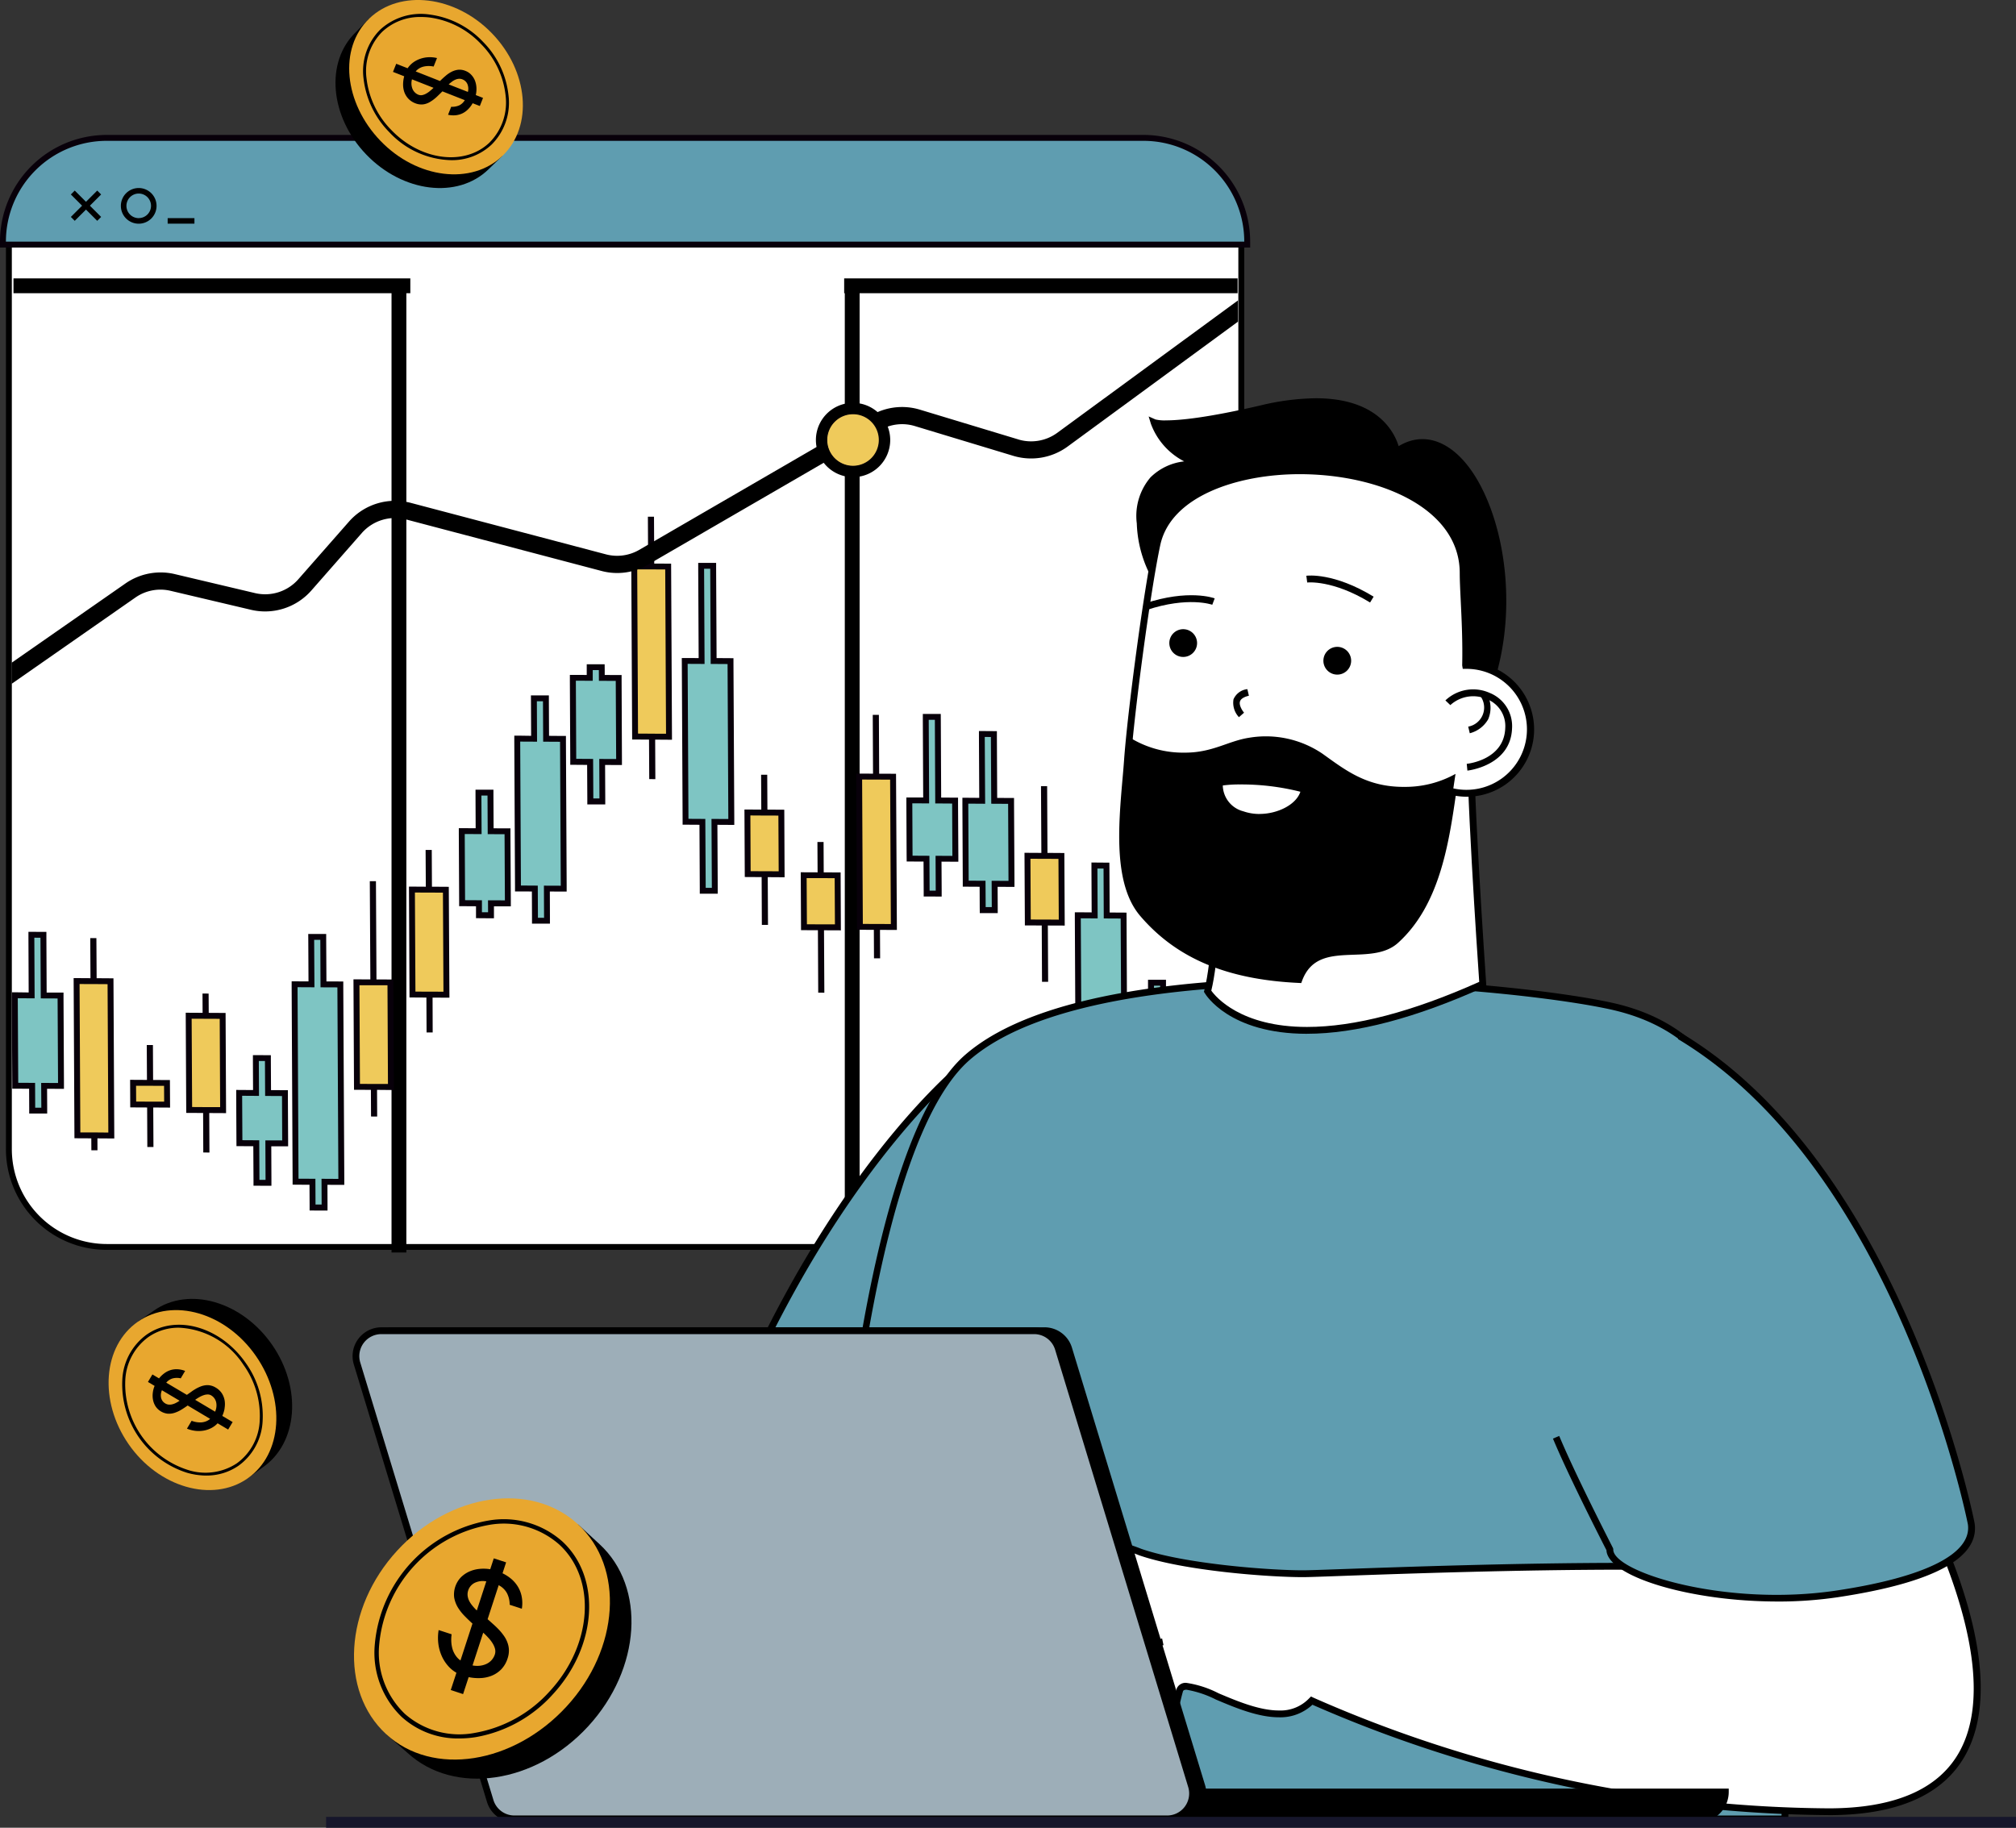 <svg xmlns="http://www.w3.org/2000/svg" xmlns:xlink="http://www.w3.org/1999/xlink" width="248.59" height="225.388" viewBox="0 0 248.59 225.388"><rect x="0" y="0" width="248.59" height="225.388" fill="#333333" stroke="none"/><defs><clipPath id="a"><rect width="248.59" height="225.388" fill="none"/></clipPath></defs><g clip-path="url(#a)"><path d="M140.631,11.706H12.781A12.075,12.075,0,0,0,.723,23.769V135.681a12.071,12.071,0,0,0,12.058,12.058h127.85a12.069,12.069,0,0,0,12.06-12.058V23.769a12.073,12.073,0,0,0-12.06-12.063" transform="translate(0.372 6.027)" fill="#fff"/><path d="M140.754,11.465H12.9A12.425,12.425,0,0,0,.483,23.893V135.8A12.42,12.42,0,0,0,12.9,148.226h127.85A12.422,12.422,0,0,0,153.18,135.8V23.893a12.427,12.427,0,0,0-12.426-12.428m11.7,124.34a11.708,11.708,0,0,1-11.7,11.7H12.9A11.711,11.711,0,0,1,1.21,135.8V23.893A11.712,11.712,0,0,1,12.9,12.194h127.85a11.71,11.71,0,0,1,11.7,11.7Z" transform="translate(0.249 5.902)"/><path d="M140.879,11.224H13.03A12.806,12.806,0,0,0,.24,24.015v.365H153.667v-.365a12.8,12.8,0,0,0-12.788-12.791" transform="translate(0.124 5.778)" fill="#5f9db0"/><path d="M141,10.984H13.152A13.17,13.17,0,0,0,0,24.14v.729H154.156V24.14A13.167,13.167,0,0,0,141,10.984M.73,24.14A12.425,12.425,0,0,1,13.152,11.713H141A12.427,12.427,0,0,1,153.427,24.14Z" transform="translate(0 5.655)" fill="#08000a"/><rect width="0.679" height="4.598" transform="translate(8.737 23.98) rotate(-45)"/><path d="M5.768,18.763l.479.48L9.5,15.993l-.48-.479Z" transform="translate(2.969 7.987)"/><path d="M12.037,15.306a2.2,2.2,0,1,0,2.2,2.2,2.2,2.2,0,0,0-2.2-2.2m0,3.714A1.516,1.516,0,1,1,13.555,17.5a1.518,1.518,0,0,1-1.518,1.516" transform="translate(5.067 7.88)"/><rect width="3.302" height="0.68" transform="translate(20.674 26.9)"/><rect width="149.937" height="0.815" transform="translate(2.168 34.838)"/><rect width="150.946" height="1.827" transform="translate(1.662 34.33)"/><rect width="0.818" height="118.306" transform="translate(48.783 35.642)"/><rect width="1.828" height="119.314" transform="translate(48.279 35.138)"/><rect width="0.815" height="118.306" transform="translate(104.677 35.642)"/><rect width="1.827" height="119.314" transform="translate(104.17 35.138)"/><rect width="53.496" height="1.963" transform="translate(50.597 34.264)" fill="#fff"/><path d="M101.559,85.956l-2.077-.017-.038-7.55h-.029l.039,7.55-2.081-.008.009,1.8,2.08.011.023,4.079.026,0-.023-4.076,2.08.011Z" transform="translate(50.13 40.357)" fill="#efca5b"/><path d="M102.048,85.715,99.966,85.7l-.039-7.553-.756,0L99.21,85.7l-2.075-.015.008,2.533,2.083.008.021,4.079.756,0-.024-4.076,2.077.011Zm-2.063,1.792H99.95v0l-.723,0-1.357-.008,0-1.072,1.341.008.547,0h.209l1.359.008,0,1.074Z" transform="translate(50.007 40.232)" fill="#08000a"/><path d="M97.979,85.684,95.9,85.668,95.875,80l-1.485,0,.026,5.665L92.34,85.65l.036,6.924,2.078.011,0,1.435,1.486.009-.008-1.435,2.077.009Z" transform="translate(47.539 41.185)" fill="#7ec5c3"/><path d="M98.472,86.164l-.006-.72-.717,0-1.36-.011-.026-4.943,0-.727h-.724l-.754,0h-.738l0,.735.027,4.928-1.344-.009-.738,0,0,.735.033,6.2,0,.718.723,0,1.357.009v.712l.006.721.721,0,.757.006.735,0,0-.735,0-.7,1.342.006.738,0,0-.739ZM95.7,92.351l.011,1.436-.757,0-.006-1.436-2.08-.012-.033-6.2,2.078.014-.027-5.664.756,0,.027,5.664,2.08.018.03,6.191Z" transform="translate(47.413 41.061)" fill="#08000a"/><path d="M93.38,76.628,91.3,76.616l-.032-6.147-1.485-.014.032,6.152-2.081-.012.088,17.487L89.9,94.1l.02,2.836,1.485,0L91.387,94.1l2.081.017Z" transform="translate(45.169 36.272)" fill="#7ec5c3"/><path d="M93.87,77.114l-.006-.721-.72-.006-1.357-.006-.029-5.429-.008-.72-.717-.006-.753-.006-.739-.008,0,.739.026,5.414-1.342-.011-.733,0,0,.738.083,16.757,0,.72.723,0,1.359.014.009,2.112,0,.721.724.006.756,0,.733,0,0-.738-.011-2.1,1.344.008.736,0,0-.733ZM91.145,93.864,91.16,96.7l-.757,0-.015-2.833-2.077-.015-.086-16.758,2.08.012-.03-6.15.756.006.027,6.15,2.083.011.085,16.76Z" transform="translate(45.045 36.147)" fill="#08000a"/><path d="M87.821,72.482l-2.081-.017L85.7,64.234h-.027l.041,8.233-2.08-.015.042,8.225,2.084.009.033,6.95h.027l-.036-6.948,2.078.014Z" transform="translate(43.058 33.069)" fill="#efca5b"/><path d="M88.309,72.244l-2.081-.015L86.187,64l-.757,0,.045,8.23-2.08-.012.047,8.953,2.08.009.033,6.948.756,0-.036-6.945,2.081.008Zm-2.031,8.207h-.033v0l-.723,0-1.356-.006-.038-7.494,1.342.008.735,0v0l.018,0,1.36.011.039,7.491Z" transform="translate(42.934 32.946)" fill="#08000a"/><path d="M84.22,68l-2.081-.012L82.1,59.759l-1.488-.011.044,8.235-2.077-.014L78.629,78.2l2.077.012.018,3.245,1.481.009-.017-3.246,2.078.014Z" transform="translate(40.454 30.76)" fill="#7ec5c3"/><path d="M84.711,68.487l0-.721-.717,0-1.362-.009-.036-7.51,0-.72-.721-.006-.757-.006-.735,0,0,.738.038,7.5-1.342-.011-.736,0,0,.738.045,9.5,0,.721.723.006,1.357.008.011,2.527.008.72.72.006.754,0,.738,0,0-.736-.014-2.512,1.345.009.733,0,0-.736ZM81.948,77.98l.018,3.246-.753,0-.02-3.248-2.075-.012-.05-9.5,2.08.014L81.1,60.242l.757.006.044,8.23,2.08.012.047,9.5Z" transform="translate(40.329 30.636)" fill="#08000a"/><path d="M79.661,68.681l-2.078-.011-.051-10.313-1.483,0L76.1,68.661l-2.08-.012.035,7.186,2.083.012.02,4.305,1.485.009-.02-4.305,2.075.014Z" transform="translate(38.107 30.042)" fill="#7ec5c3"/><path d="M80.151,69.164l0-.72-.721,0-1.359-.009-.045-9.589-.006-.724-.723,0-.754,0-.735,0,0,.735.045,9.572-1.342-.006-.733,0,0,.736L73.81,75.6l.008.723.724,0,1.354.006.02,3.584,0,.721.723,0,.757.006.736,0,0-.736-.02-3.567,1.341.009.735,0,0-.736Zm-2.772,6.452.021,4.3-.756,0-.023-4.3-2.08-.012-.03-6.458,2.075.009-.05-10.307.757,0,.047,10.31,2.083.015.03,6.456Z" transform="translate(37.984 29.917)" fill="#08000a"/><path d="M74.12,65.7l-2.078-.009-.036-7.251-.027,0,.036,7.253-2.081-.014.1,18.531,2.077.014.018,3.513h.032l-.023-3.513,2.081.009Z" transform="translate(36.003 30.084)" fill="#efca5b"/><path d="M74.608,65.458l-2.08-.009-.035-7.254h-.756l.033,7.25-2.075-.012.1,19.259,2.077.014.018,3.513.757,0-.018-3.51,2.083.011ZM72.629,83.981l-.735,0h-.023l-1.357-.008-.088-17.805,1.341.009H71.8v0h.215l.486,0v0l.021,0,1.357.006.089,17.805Z" transform="translate(35.881 29.96)" fill="#08000a"/><path d="M69.608,72.534l-2.081-.012-.018-3.74H67.48l.017,3.74L65.42,72.51l.03,6.408,2.083.014.038,7.706h.03l-.042-7.706,2.077.012Z" transform="translate(33.68 35.411)" fill="#efca5b"/><path d="M70.1,72.3l-2.083-.012-.018-3.74-.759,0,.021,3.74-2.078-.009.036,7.138,2.081.009.038,7.7.756.006-.042-7.7,2.081.009Zm-2.042,6.4-.515,0-.239,0-1.36-.009L65.91,73l1.345,0,.218,0,.535,0,1.359.008L69.4,78.7Z" transform="translate(33.555 35.286)" fill="#08000a"/><path d="M65.023,67.622l-2.078-.014-.023-4.3h-.029l.024,4.307L60.839,67.6l.041,7.6,2.077.012.029,5.891.03,0-.033-5.894,2.078.014Z" transform="translate(31.321 32.591)" fill="#efca5b"/><path d="M65.512,67.384l-2.08-.014-.023-4.3-.756,0,.023,4.3L60.6,67.357l.041,8.325,2.078.012.027,5.893.757,0L63.473,75.7l2.077.014Zm-2.036,7.586-.736,0v0l-.018,0-1.359-.009-.032-6.87,1.338.009.736,0v0h.023l1.356.008.038,6.871Z" transform="translate(31.197 32.467)" fill="#08000a"/><path d="M61.381,57.817,59.3,57.805l-.061-11.738-1.483-.011.062,11.74-2.084-.011.1,19.84,2.077.012.047,8.5,1.486,0-.045-8.5,2.077.012Z" transform="translate(28.695 23.711)" fill="#7ec5c3"/><path d="M61.872,58.3l0-.721-.723-.006-1.359-.009-.056-11.017,0-.72-.721,0-.754,0-.735,0,0,.738.056,11-1.345-.008-.736,0,.006.735L55.6,77.392l0,.72.72,0,1.359.009.039,7.776,0,.723.723,0,.756,0h.735l0-.733-.041-7.762,1.341.008.741.006,0-.736Zm-2.71,19.1.044,8.5h-.757L58.4,77.4l-2.078-.012-.1-19.111,2.086.011L58.25,46.548l.757,0,.056,11.738,2.081.014.094,19.108Z" transform="translate(28.571 23.587)" fill="#08000a"/><path d="M55.81,48.093l-2.081-.011L53.7,42.3h-.027l.029,5.778-2.078-.009.108,20.979,2.078.012.023,4.872h.029l-.026-4.872,2.08.014Z" transform="translate(26.578 21.778)" fill="#efca5b"/><path d="M56.3,47.854l-2.08-.011-.03-5.779-.754,0,.027,5.778-2.075-.011.108,21.709,2.08.012.026,4.87.754.006-.023-4.873,2.075.015Zm-1.965,20.97-.736-.006v0h-.02l-1.359-.008-.1-20.252,1.341.006h.033v0l.721,0,1.359.008.1,20.252Z" transform="translate(26.454 21.653)" fill="#08000a"/><path d="M52.279,55.647l-2.08-.011-.009-1.321-1.481-.008.006,1.318-2.083-.011.058,10.361,2.077.014.021,4.87,1.486.006L50.252,66l2.074.011Z" transform="translate(24.007 27.959)" fill="#7ec5c3"/><path d="M52.765,56.131l0-.723-.72,0L50.683,55.4l0-.6-.009-.72-.718,0-.754,0-.736,0,0,.735,0,.585-1.345-.009-.735,0,0,.738.048,9.631,0,.721.721,0,1.359.011.023,4.149,0,.724.721,0,.759,0h.733l0-.733-.021-4.135,1.345.008.733,0,0-.735Zm-2.755,9.625.024,4.87-.756,0-.027-4.872-2.081-.014-.045-9.633,2.08.011,0-1.318.754,0,.008,1.321,2.077.011.05,9.633Z" transform="translate(23.884 27.834)" fill="#08000a"/><path d="M47.746,61.85l-2.081-.014-.026-4.984-1.483-.009.029,4.985L42.1,61.818,42.2,80.3l2.075.009.023,3.967,1.481.009-.018-3.967,2.077.015Z" transform="translate(21.676 29.264)" fill="#7ec5c3"/><path d="M48.233,62.333l0-.721-.72,0L46.15,61.6l-.021-4.266,0-.721-.72,0-.756,0-.738,0,.006.738.02,4.248L42.6,61.58l-.735,0,0,.735.088,17.752,0,.72.723,0,1.357.008.015,3.246,0,.72.723,0,.756,0,.732,0,0-.735-.011-3.231,1.339.011.735,0,0-.738ZM45.517,80.076l.018,3.966-.754-.006-.021-3.964-2.078-.014-.089-17.749,2.078.011-.023-4.984.753,0,.024,4.984,2.081.012.088,17.752Z" transform="translate(21.552 29.14)" fill="#08000a"/><path d="M43.229,69.3l-2.08-.009-.027-4.761-1.485,0,.024,4.758-2.078-.012.045,8.887,2.077.009.009,1.472,1.488.011-.012-1.474,2.083.012Z" transform="translate(19.349 33.217)" fill="#7ec5c3"/><path d="M43.715,69.779l0-.723-.718,0-1.357-.006-.021-4.04,0-.721-.721,0-.757,0-.732,0,0,.735.018,4.02-1.339-.008-.738,0,0,.738.041,8.159,0,.723.723,0,1.356.009,0,.751,0,.717.72.006.756.006.738,0,0-.736,0-.736,1.345,0,.735,0,0-.735Zm-2.766,8.15.009,1.474L40.2,79.4,40.2,77.925l-2.078-.011-.041-8.159,2.078.012-.024-4.757.754,0,.024,4.761,2.078.009.042,8.157Z" transform="translate(19.226 33.092)" fill="#08000a"/><path d="M37.716,73.975l-2.08-.012-.021-4.531h-.029l.023,4.531-2.075-.012L33.6,86.893l2.08.014.024,4.305h.027l-.021-4.305,2.078.012Z" transform="translate(17.264 35.745)" fill="#efca5b"/><path d="M38.2,73.738l-2.077-.014L36.1,69.192l-.759,0,.026,4.532-2.078-.014.067,13.671,2.083.014.021,4.3.754,0L36.2,87.4l2.078.012Zm-2,12.929-.736,0h-.018l-1.36-.008-.064-12.217,1.342.008.739,0h.015l1.359.009.064,12.214Z" transform="translate(17.14 35.62)" fill="#08000a"/><path d="M33.2,84.1l-2.078-.011L31.06,71.974l-.029,0L31.1,84.089l-2.08-.014.067,12.891,2.078.015.017,3.283.027,0-.017-3.289,2.08.014Z" transform="translate(14.938 37.052)" fill="#efca5b"/><path d="M33.687,83.861l-2.078-.011-.064-12.116-.757,0,.068,12.114-2.083-.009.068,13.621,2.081.009.017,3.284.757.006-.017-3.29,2.074.02Zm-2,12.878-.736,0v0h-.02l-1.359-.006-.062-12.161,1.344,0h.033v0l.721,0,1.359,0,.059,12.166Z" transform="translate(14.813 36.928)" fill="#08000a"/><path d="M29.623,82.134l-2.081-.011-.027-5.85-1.485-.009.03,5.853L23.979,82.1l.124,24.342,2.077.015.02,3.171,1.483.011-.018-3.175,2.078.011Z" transform="translate(12.345 39.263)" fill="#7ec5c3"/><path d="M30.108,82.619l0-.72-.718-.008-1.36,0L28,76.757l0-.723-.72,0-.757,0-.736,0,.006.736.026,5.114-1.341-.006-.736,0,0,.735.117,23.615,0,.72.723.006,1.36.009.014,2.453,0,.718.72.006.753,0,.736,0,0-.736-.009-2.436,1.341.008.736,0,0-.735Zm-2.684,23.606.014,3.174-.753,0-.015-3.174-2.081-.011-.12-23.615,2.083.011-.035-5.85.759,0,.026,5.853,2.08.009.12,23.616Z" transform="translate(12.222 39.138)" fill="#08000a"/><path d="M25.11,90.46l-2.078-.017-.021-4.305-1.483-.006.02,4.3-2.078-.011.033,6.2,2.075.011.026,4.872,1.483.011-.024-4.872,2.08.011Z" transform="translate(10.023 44.343)" fill="#7ec5c3"/><path d="M25.6,90.94l0-.721-.72,0-1.36-.008-.02-3.586,0-.721-.723,0-.751-.008-.739,0,0,.738.018,3.569-1.342-.008-.736-.006,0,.739.027,5.473.006.723.72,0,1.356.008.024,4.151,0,.72.723,0,.754.006.733,0,0-.733-.018-4.137,1.341,0,.736,0,0-.733Zm-2.777,5.469.023,4.87-.754,0L22.067,96.4l-2.078-.012-.03-5.478,2.078.014-.021-4.3.756,0,.023,4.305,2.08.012.024,5.475Z" transform="translate(9.899 44.217)" fill="#08000a"/><path d="M19.544,83.513,17.469,83.5l-.015-2.377h-.023l.006,2.38-2.077-.014.064,11.62,2.075.011.024,4.873.033,0-.03-4.87,2.08.011Z" transform="translate(7.908 41.764)" fill="#efca5b"/><path d="M20.034,83.275l-2.078-.012-.014-2.377-.754-.008L17.2,83.26l-2.081-.012L15.182,95.6l2.08.011.021,4.87.76.009-.024-4.872,2.075.011Zm-2.012,11.61h-.035v0l-.723,0-1.357-.009-.058-10.89,1.344.006.736.006v0h.021L19.31,84l.053,10.89Z" transform="translate(7.783 41.638)" fill="#08000a"/><path d="M15.017,89.63,12.94,89.62l-.02-4.308h-.03l.026,4.3L10.833,89.6l.015,2.671,2.078.017.027,4.869h.026l-.026-4.869,2.078.008Z" transform="translate(5.577 43.92)" fill="#efca5b"/><path d="M15.5,89.391l-2.075-.012-.021-4.305-.759,0,.024,4.3-2.078-.012.015,3.4,2.083.011.024,4.872.756,0-.026-4.87,2.075.012Zm-2.056,2.66H13.2l-.506,0-1.359-.008L11.324,90.1l1.344,0H12.7v0l.721,0,1.356.006.012,1.945Z" transform="translate(5.453 43.797)" fill="#08000a"/><path d="M10.419,81.562l-2.077-.011-.029-4.944H8.288L8.31,81.55,6.235,81.54l.1,19.025,2.078.009.011,1.474.024,0-.008-1.472,2.078.011Z" transform="translate(3.21 39.439)" fill="#efca5b"/><path d="M10.905,81.33,8.83,81.315,8.8,76.368l-.756,0,.026,4.946L5.994,81.3l.1,19.752,2.078.011.008,1.475.753,0-.006-1.472,2.08.014ZM8.933,100.338l-.03,0v0l-.724,0-1.359-.006-.094-18.3,1.344.009H8.1v0l.724,0,1.354.009.094,18.3Z" transform="translate(3.086 39.313)" fill="#08000a"/><path d="M6.847,83.587l-2.081-.009L4.728,76.1l-1.481-.008.033,7.476L1.2,83.558l.055,11.154,2.077.011.018,3.058,1.485.008-.015-3.057,2.075.011Z" transform="translate(0.62 39.175)" fill="#7ec5c3"/><path d="M7.336,84.073l0-.721-.723,0-1.357-.006-.032-6.759,0-.72-.723,0-.756-.008-.735,0,0,.735.029,6.742L1.7,83.319l-.736,0,0,.735.052,10.427,0,.721.723,0,1.356.009.011,2.334,0,.723.723,0,.756,0,.738,0,0-.733-.014-2.322,1.344.008.738,0,0-.735ZM4.58,94.492,4.6,97.548l-.756,0-.014-3.061-2.078-.011L1.695,84.048l2.078.014-.036-7.48.756.008.038,7.477,2.075.009L6.662,94.5Z" transform="translate(0.496 39.05)" fill="#08000a"/><path d="M126.5,42.006a5.87,5.87,0,0,1-1.7-.251l-12.2-3.692a6.993,6.993,0,0,0-5.547.647L78.4,55.322a5.908,5.908,0,0,1-2.951.8,6.06,6.06,0,0,1-1.5-.192L49.812,49.561a6.98,6.98,0,0,0-7.048,2.15l-6.282,7.15a5.855,5.855,0,0,1-4.416,2,6.133,6.133,0,0,1-1.36-.156L20.73,58.351a7.019,7.019,0,0,0-5.611,1.074L1.283,69.061V70.43l14.47-10.095a5.88,5.88,0,0,1,4.72-.9l9.977,2.356a7.125,7.125,0,0,0,1.616.186,6.981,6.981,0,0,0,5.253-2.384l6.28-7.148a5.884,5.884,0,0,1,5.932-1.806L73.664,57a7.071,7.071,0,0,0,1.792.233,6.981,6.981,0,0,0,3.5-.951L107.607,39.67a5.886,5.886,0,0,1,4.664-.544l12.2,3.692a6.9,6.9,0,0,0,2.018.3,7.042,7.042,0,0,0,4.152-1.356l20.841-15.279V25.113l-21.5,15.756a5.926,5.926,0,0,1-3.489,1.138" transform="translate(0.661 12.929)"/><path d="M125.114,41.609l-12.2-3.69a7.58,7.58,0,0,0-5.95.692L78.322,55.223a5.425,5.425,0,0,1-4.076.551l-24.13-6.365a7.562,7.562,0,0,0-7.556,2.306l-6.283,7.15a5.441,5.441,0,0,1-5.284,1.691l-9.971-2.36A7.593,7.593,0,0,0,15,59.347L.948,69.136v2.6L16.217,61.088a5.41,5.41,0,0,1,4.316-.824l9.974,2.354a7.592,7.592,0,0,0,7.367-2.354l6.276-7.15a5.456,5.456,0,0,1,5.428-1.651l24.131,6.362a7.522,7.522,0,0,0,5.679-.768l28.648-16.612a5.422,5.422,0,0,1,4.267-.5l12.2,3.69a7.625,7.625,0,0,0,6.617-1.13l21.048-15.432V24.455L129.859,40.8a5.463,5.463,0,0,1-4.746.812M151.152,26.45v.117L130.518,41.694a6.611,6.611,0,0,1-5.726.98l-12.2-3.693a6.441,6.441,0,0,0-5.066.592L78.878,56.183a6.5,6.5,0,0,1-4.911.667L49.831,50.483a6.475,6.475,0,0,0-6.44,1.965L37.113,59.6a6.556,6.556,0,0,1-6.374,2.037l-9.972-2.356a6.428,6.428,0,0,0-5.129.98L1.963,69.8v-.13l13.618-9.489a6.537,6.537,0,0,1,5.208-.994l9.972,2.354a6.468,6.468,0,0,0,6.273-2.006l6.287-7.15a6.55,6.55,0,0,1,6.539-2l24.131,6.365A6.414,6.414,0,0,0,78.83,56.1l28.644-16.613a6.564,6.564,0,0,1,5.15-.6l12.2,3.692a6.488,6.488,0,0,0,5.634-.963Z" transform="translate(0.488 12.59)"/><path d="M70.643,33.481a3.542,3.542,0,1,0,3.543,3.542,3.547,3.547,0,0,0-3.543-3.542" transform="translate(34.543 17.237)" fill="#efca5b"/><path d="M70.766,33.239a3.907,3.907,0,1,0,3.907,3.907,3.912,3.912,0,0,0-3.907-3.907m0,7.088a3.179,3.179,0,1,1,3.178-3.181,3.188,3.188,0,0,1-3.178,3.181" transform="translate(34.42 17.112)" fill="#08000a"/><path d="M71,32.794a4.582,4.582,0,1,0,4.582,4.581A4.588,4.588,0,0,0,71,32.794m0,7.815a3.234,3.234,0,1,1,3.236-3.234A3.238,3.238,0,0,1,71,40.609" transform="translate(34.19 16.883)"/><path d="M90.227,86.225s-19.125,14.209-33.072,53c0,0,19.717-1.036,34.621,13.965Z" transform="translate(29.425 44.391)" fill="#5f9db0"/><path d="M91.621,153.6c-14.594-14.686-34.1-13.853-34.3-13.842a.4.4,0,0,1-.359-.168.407.407,0,0,1-.059-.392C70.731,100.732,89.924,86.144,90.118,86l.5.673c-.189.144-19,14.457-32.72,52.236,3.49.033,20.935.636,34.315,14.1Z" transform="translate(29.282 44.276)"/><path d="M84.636,89.248c16.174-14.018,69.179-8.931,80.313-6.077,24.111,6.182,16.143,39.275,18.526,64.051,2.448,25.432,1.928,35.953,1.928,35.953H67.367c0-34.917,4.841-83.161,17.269-93.927" transform="translate(34.682 41.122)" fill="#5f9db0"/><path d="M185.548,183.738H67.511a.422.422,0,0,1-.424-.421c0-38.124,5.452-83.876,17.417-94.243,9.036-7.833,28.816-9.474,43.821-9.474,16.354,0,31.672,1.971,36.871,3.305,18.546,4.755,18.437,25.391,18.331,45.348-.033,6.414-.068,13.046.51,19.072,2.424,25.167,1.934,35.907,1.931,36.013a.423.423,0,0,1-.421.4M67.929,182.9H185.14c.064-2.15.22-13.073-1.937-35.494-.586-6.067-.553-12.722-.515-19.153.109-20.538.209-39.938-17.7-44.531-5.163-1.322-20.382-3.281-36.665-3.281-14.86,0-34.429,1.61-43.272,9.269C73.33,99.864,67.966,145.04,67.929,182.9" transform="translate(34.538 40.98)"/><path d="M184.784,162.936a160.054,160.054,0,0,1-63.67-13.688l-.085-.041-.064.067a5.122,5.122,0,0,1-3.963,1.6c-2.475,0-5.285-1.188-7.547-2.143a12.9,12.9,0,0,0-3.829-1.256.909.909,0,0,0-.971.6,25.07,25.07,0,0,0-.68,3.213c-.52,3.016-1.163,6.768-2.968,6.768a1.173,1.173,0,0,1-.161-.011c-1.327-.155-2.492-3.937-2.828-5.382l-.082-.344-.155.32c-.02.042-2.081,4.285-5.052,6.379a3.071,3.071,0,0,1-1.66.673c-1.327,0-1.545-1.887-1.547-1.907l-.047-.454-.189.417a3.85,3.85,0,0,1-3.342,1.724,2.354,2.354,0,0,1-1.728-.6,1.661,1.661,0,0,1-.409-1.286c.079-1.377,2.559-7.648,2.581-7.71l.426-1.071-.644.954c-.03.045-2.963,4.355-5.456,4.355a1.959,1.959,0,0,1-.715-.133,1.388,1.388,0,0,1-.9-.82c-.4-1.136.8-3.211,2.466-6.08.871-1.5,1.859-3.2,2.834-5.134a64.924,64.924,0,0,1,4.452-7.729c.5-.763,1.026-1.557,1.65-2.562a3.69,3.69,0,0,1,3.487-1.825,19.132,19.132,0,0,1,5.874,1.332c5.359,1.869,15.913,2.677,20.117,2.677.629,0,2.424-.062,5.143-.161,7.464-.267,21.356-.757,34.532-.757h.168l-3.136-10.171,35.4-5.509c.929,1.494,15.942,26.147,9.1,38.548-2.618,4.746-8.138,7.155-16.406,7.155" transform="translate(40.683 60.355)" fill="#fff"/><path d="M192.066,117.415c1.263,2.056,15.771,26.176,9.056,38.354-2.592,4.7-8.079,7.088-16.295,7.088a160,160,0,0,1-63.615-13.673l-.167-.083-.127.136a5.015,5.015,0,0,1-3.872,1.554c-2.451,0-5.249-1.183-7.5-2.133a12.792,12.792,0,0,0-3.876-1.266,1.022,1.022,0,0,0-1.089.688,25.1,25.1,0,0,0-.686,3.23c-.51,2.972-1.145,6.67-2.843,6.67a1.278,1.278,0,0,1-.148-.012c-1.113-.127-2.26-3.311-2.721-5.287l-.161-.691-.3.641c-.023.041-2.068,4.257-5.016,6.329a2.946,2.946,0,0,1-1.589.65c-1.21,0-1.421-1.777-1.422-1.8l-.1-.9-.379.82a3.711,3.711,0,0,1-3.225,1.653,2.22,2.22,0,0,1-1.636-.564,1.524,1.524,0,0,1-.377-1.194c.076-1.357,2.549-7.607,2.574-7.671l.848-2.142-1.285,1.91c-.032.044-2.928,4.3-5.356,4.3a1.9,1.9,0,0,1-.67-.121,1.3,1.3,0,0,1-.83-.744c-.38-1.086.813-3.137,2.46-5.981.871-1.5,1.859-3.2,2.837-5.14A64.375,64.375,0,0,1,89,134.328c.5-.766,1.029-1.56,1.651-2.569a3.583,3.583,0,0,1,3.384-1.766,19.107,19.107,0,0,1,5.832,1.325c5.443,1.9,15.813,2.686,20.158,2.686.63,0,2.428-.064,5.149-.162,7.464-.264,21.354-.757,34.527-.757h.338l-.1-.321-3.043-9.874Zm.124-.273-35.621,5.546,3.13,10.146c-17.951,0-37.322.92-39.676.92-4.125,0-14.645-.777-20.077-2.669a19.261,19.261,0,0,0-5.912-1.341,3.829,3.829,0,0,0-3.6,1.886,89.99,89.99,0,0,0-6.1,10.3c-3.528,6.986-7.27,11.066-4.335,12.208a2.03,2.03,0,0,0,.759.141c2.59,0,5.561-4.408,5.561-4.408s-2.512,6.337-2.592,7.75,1.006,2.021,2.263,2.021a3.931,3.931,0,0,0,3.455-1.8s.214,2.019,1.668,2.019a3.135,3.135,0,0,0,1.734-.694c3.031-2.139,5.093-6.427,5.093-6.427s1.232,5.279,2.936,5.476a1.17,1.17,0,0,0,.176.012c2.681,0,2.869-7.392,3.764-10.064a.787.787,0,0,1,.853-.52c2.044,0,7.139,3.4,11.378,3.4a5.3,5.3,0,0,0,4.054-1.635s27.792,13.7,63.727,13.7c36.369,0,7.364-45.964,7.364-45.964" transform="translate(40.641 60.307)"/><path d="M184.971,163.681a161.317,161.317,0,0,1-63.636-13.612,5.771,5.771,0,0,1-4.143,1.547h0c-2.586,0-5.455-1.213-7.757-2.187a12.845,12.845,0,0,0-3.623-1.21c-.373,0-.42.136-.448.232a24.307,24.307,0,0,0-.66,3.13c-.6,3.493-1.274,7.486-3.728,7.209-1.488-.176-2.533-3.058-3.022-4.749a18.035,18.035,0,0,1-4.717,5.621,3.578,3.578,0,0,1-1.975.774,2.035,2.035,0,0,1-1.857-1.472,4.911,4.911,0,0,1-3.267,1.25,2.881,2.881,0,0,1-2.124-.773,2.219,2.219,0,0,1-.557-1.691,31.117,31.117,0,0,1,1.671-5.4c-1.145,1.215-2.715,2.507-4.22,2.507h0a2.575,2.575,0,0,1-.912-.168,1.957,1.957,0,0,1-1.219-1.147c-.482-1.378.71-3.431,2.512-6.536.868-1.494,1.85-3.186,2.819-5.108a65.485,65.485,0,0,1,4.481-7.776c.5-.759,1.021-1.553,1.644-2.557a4.243,4.243,0,0,1,3.952-2.083,19.531,19.531,0,0,1,6.052,1.363c5.3,1.85,15.768,2.648,19.94,2.648.618,0,2.409-.064,5.122-.161,7.361-.259,20.97-.742,33.984-.757l-3.1-10.067,36.372-5.662.147.232c.671,1.062,16.336,26.164,9.165,39.172-2.722,4.935-8.4,7.436-16.883,7.436m-63.82-14.635.279.139a159.852,159.852,0,0,0,63.541,13.655c8.151,0,13.585-2.356,16.145-7,6.579-11.929-7.4-35.483-8.992-38.086l-34.864,5.426,3.152,10.23h-.57c-13.173,0-27.059.492-34.524.756-2.719.1-4.519.164-5.15.164-4.351,0-14.753-.792-20.214-2.695a18.887,18.887,0,0,0-5.778-1.319,3.414,3.414,0,0,0-3.236,1.689c-.627,1.009-1.156,1.813-1.659,2.574a64.766,64.766,0,0,0-4.431,7.692c-.98,1.944-1.971,3.648-2.843,5.152-1.563,2.7-2.8,4.822-2.442,5.835a1.066,1.066,0,0,0,.729.639,1.588,1.588,0,0,0,.607.114c1.937,0,4.42-3.049,5.211-4.223l2.169-3.211-1.428,3.6c-.694,1.745-2.5,6.514-2.562,7.62a1.37,1.37,0,0,0,.329,1.065,2.043,2.043,0,0,0,1.512.512A3.5,3.5,0,0,0,89.2,157.82l.632-1.377L90,157.95c0,.015.194,1.644,1.253,1.644a2.821,2.821,0,0,0,1.492-.62c2.905-2.047,4.935-6.22,4.957-6.265l.517-1.074.271,1.16c.485,2.075,1.6,5.044,2.574,5.156.044,0,.089.009.129.009,1.554,0,2.2-3.772,2.677-6.524a24.464,24.464,0,0,1,.691-3.255,1.177,1.177,0,0,1,1.245-.806,12.633,12.633,0,0,1,3.951,1.28c2.236.944,5.016,2.121,7.432,2.121a4.851,4.851,0,0,0,3.746-1.5Z" transform="translate(40.497 60.152)"/><path d="M84.2,143.862l-.777-.324c2.524-6.067,5.982-13.388,6.017-13.459l.76.361c-.033.07-3.486,7.373-6,13.423" transform="translate(42.948 66.968)"/><path d="M86.417,150.5l-.81-.215a47.511,47.511,0,0,1,2.109-6.323c.226-.486.512-1.3.841-2.246,1.1-3.169,2.772-7.954,5.588-10.116l.509.667c-2.613,2.007-4.231,6.655-5.3,9.727-.353,1.007-.626,1.8-.876,2.328a48.773,48.773,0,0,0-2.057,6.179" transform="translate(44.072 67.752)"/><path d="M91.966,144.782l-.838-.076c.023-.232.51-5.712,1.074-7.226.542-1.447,2.2-3.676,4.181-4.1l.173.823c-1.5.315-3.016,2.1-3.566,3.57a51.975,51.975,0,0,0-1.024,7" transform="translate(46.915 68.669)"/><path d="M126.666,133.815,141.91,84.342c27.355,16.415,35.927,59.993,35.947,60.119.494,3.269-3.3,6.665-16.49,8.66s-27.562-2.012-28.056-5.276a1.508,1.508,0,0,1-.012-.2c-1-1.951-4.787-9.407-6.632-13.83" transform="translate(65.211 43.421)" fill="#5f9db0"/><path d="M154.089,154.192c-10.586,0-20.585-2.987-21.065-6.162a1.423,1.423,0,0,1-.011-.158c-1.15-2.245-4.794-9.433-6.6-13.771l.773-.324c1.822,4.369,5.528,11.664,6.617,13.8a.406.406,0,0,1,.048.186.914.914,0,0,0,.006.147c.418,2.774,14.027,6.967,27.579,4.92,10.952-1.654,16.681-4.558,16.137-8.179-.08-.42-8.7-43.588-35.751-59.823l.435-.72c27.377,16.43,36.082,59.992,36.147,60.417.645,4.276-5.02,7.35-16.84,9.134a50.163,50.163,0,0,1-7.474.536" transform="translate(65.08 43.299)"/><path d="M124.422,38.866s-1.069-8.919-16.622-5.306c-11.238,2.613-13.265,1.716-13.265,1.716a8.23,8.23,0,0,0,5.932,5.15s-8.115-1.015-7.647,7.258,5.54,9.44,5.617,13.265-6.87,7.96.389,13.341S122.3,89.376,133,73.513c10.378-15.374,1.094-41.593-8.583-34.647" transform="translate(47.776 16.834)"/><path d="M118.306,82.757h0c-5.858,0-12.447-2.687-19.585-7.983-5.262-3.905-3.38-7.364-1.862-10.145a7.847,7.847,0,0,0,1.3-3.528c-.03-1.43-.841-2.474-1.868-3.795a15.06,15.06,0,0,1-3.748-9.456,7.334,7.334,0,0,1,1.688-5.673,7,7,0,0,1,4.158-1.972,8.521,8.521,0,0,1-4.116-4.663l-.267-.88.839.373a4.9,4.9,0,0,0,1.319.112c1.692,0,5.091-.321,11.682-1.854a30.346,30.346,0,0,1,6.786-.873c7.676,0,9.7,4.267,10.2,5.908,3.511-2.127,7.367-.271,10.068,4.813,4.188,7.886,4.811,21.544-1.406,30.749-3.969,5.881-9.083,8.866-15.189,8.866M99.79,40.949a6.874,6.874,0,0,0-4.947,1.809A6.534,6.534,0,0,0,93.381,47.8a14.336,14.336,0,0,0,3.573,8.987c1.077,1.386,2.01,2.583,2.047,4.293a8.439,8.439,0,0,1-1.406,3.948c-1.571,2.878-3.051,5.6,1.625,9.066,6.892,5.113,13.491,7.815,19.085,7.818,5.814,0,10.684-2.858,14.492-8.5,6.038-8.944,5.434-22.219,1.359-29.884-2.587-4.87-6.1-6.52-9.345-4.185l-.577.411-.088-.7c-.027-.238-.833-5.8-9.513-5.8a29.675,29.675,0,0,0-6.6.851c-7.926,1.844-11.31,1.957-12.684,1.847a7.792,7.792,0,0,0,5.352,4.2l-.148.826a7.511,7.511,0,0,0-.767-.036" transform="translate(47.633 16.691)"/><path d="M167.884,145.881H87.139V149.2h77.43a3.313,3.313,0,0,0,3.314-3.314" transform="translate(44.861 75.103)"/><path d="M164.713,149.759H86.86V145.6h81.59v.421a3.741,3.741,0,0,1-3.737,3.736M87.7,148.918h77.012a2.9,2.9,0,0,0,2.865-2.475H87.7Z" transform="translate(44.718 74.959)"/><path d="M113.43,108.326H32.955a3.138,3.138,0,0,0-3,4.052L46.367,166.3a3.137,3.137,0,0,0,3,2.224h80.475a3.133,3.133,0,0,0,3-4.048l-16.41-53.931a3.138,3.138,0,0,0-3-2.224" transform="translate(15.35 55.769)"/><path d="M129.986,169.091H49.511a3.533,3.533,0,0,1-3.4-2.519L29.7,112.641a3.555,3.555,0,0,1,3.4-4.591h80.475a3.539,3.539,0,0,1,3.4,2.518L133.386,164.5a3.554,3.554,0,0,1-3.4,4.594M33.1,108.889a2.72,2.72,0,0,0-2.6,3.508L46.91,166.325a2.7,2.7,0,0,0,2.6,1.925h80.475a2.718,2.718,0,0,0,2.6-3.508L116.17,110.815a2.7,2.7,0,0,0-2.6-1.925Z" transform="translate(15.207 55.627)"/><path d="M112.591,108.326H32.116a3.138,3.138,0,0,0-3,4.052L45.53,166.3a3.137,3.137,0,0,0,3,2.224h80.477a3.133,3.133,0,0,0,3-4.048L115.59,110.55a3.131,3.131,0,0,0-3-2.224" transform="translate(14.918 55.769)" fill="#9daeb8"/><path d="M129.148,169.091H48.672a3.536,3.536,0,0,1-3.4-2.519L28.856,112.641a3.555,3.555,0,0,1,3.4-4.591h80.475a3.543,3.543,0,0,1,3.4,2.518l16.41,53.929a3.551,3.551,0,0,1-3.4,4.594m-96.89-60.2a2.716,2.716,0,0,0-2.6,3.508l16.413,53.928a2.7,2.7,0,0,0,2.6,1.925h80.477a2.716,2.716,0,0,0,2.6-3.508l-16.41-53.928a2.706,2.706,0,0,0-2.6-1.925Z" transform="translate(14.775 55.627)"/><path d="M110.51,96.479c-8.791,0-11.816-4.251-12.12-4.72,1.792-7.111,1.235-27.312,1.188-29.029l31.042-3.561c-.4,4.749,1.325,29.953,1.442,31.636-8.356,3.766-15.606,5.675-21.548,5.675Z" transform="translate(50.653 30.462)" fill="#fff"/><path d="M130.532,59.358c-.357,5.078,1.272,28.93,1.442,31.417-8.3,3.734-15.509,5.628-21.418,5.628-8.5,0-11.561-4-11.985-4.619,1.747-7.041,1.247-26.552,1.179-28.9Zm.274-.282L99.494,62.668S100.2,84.421,98.3,91.826c0,0,2.808,4.825,12.256,4.825,5.1,0,12.12-1.4,21.68-5.72,0,0-1.9-27.367-1.43-31.855" transform="translate(50.607 30.414)"/><path d="M110.709,97.233h0c-9.578,0-12.5-4.828-12.617-5.032L98,92.053l.044-.167c1.86-7.265,1.186-28.826,1.179-29.041l-.012-.389,32.219-3.7-.056.521c-.464,4.4,1.412,31.508,1.43,31.784l.023.292-.268.121c-8.459,3.819-15.81,5.755-21.853,5.755m-11.8-5.322c.539.759,3.626,4.482,11.8,4.482,5.859,0,13-1.869,21.241-5.561-.209-3.005-1.748-25.693-1.448-31.121L100.079,63.2c.086,3.021.548,21.639-1.171,28.709" transform="translate(50.455 30.251)"/><path d="M112.994,100.891c-8.662-.42-14.724-2.987-19.072-8.069-3.158-3.692-2.549-10.734-2.06-16.393.074-.844.144-1.66.2-2.43.421-5.865,2.409-20.888,3.634-26.606,1.332-6.208,9.733-8.986,17.472-8.986,9.958,0,20.041,4.288,20.041,12.488,0,.857.055,2.013.12,3.351.112,2.292.25,5.146.182,8.044l0,.127h.132l.05,0a7.755,7.755,0,1,1,.029,15.51,7.916,7.916,0,0,1-1.63-.174l-.13-.029-.032.217c-.877,6.064-1.971,13.608-6.983,18.151-1.307,1.188-3.169,1.256-5.14,1.328-2.725.1-5.54.206-6.808,3.475" transform="translate(47.088 19.772)" fill="#fff"/><path d="M113.212,38.573c9.895,0,19.914,4.246,19.914,12.362,0,.862.055,2.019.12,3.36.111,2.289.25,5.138.182,8.032l-.006.256h.254c.02,0,.042,0,.082,0a7.632,7.632,0,1,1-1.6,15.089l-.261-.053-.038.262-.012.08C130.97,84,129.88,91.526,124.9,96.04c-1.275,1.154-3.116,1.222-5.064,1.3-2.742.1-5.575.208-6.885,3.472-8.578-.435-14.583-2.987-18.893-8.024-3.122-3.654-2.519-10.664-2.03-16.3.071-.853.141-1.66.2-2.43.423-5.865,2.4-20.877,3.633-26.591,1.315-6.137,9.663-8.887,17.354-8.887m0-.248c-8.3,0-16.289,3-17.592,9.084-1.235,5.738-3.21,20.671-3.639,26.623S90.2,88.658,93.868,92.947c4.94,5.774,11.66,7.76,19.252,8.116,2.093-5.608,8.722-1.913,11.947-4.838,5.069-4.594,6.165-12.3,7.036-18.311a7.879,7.879,0,1,0,1.654-15.583c-.027,0-.055,0-.082,0,.108-4.6-.3-9.075-.3-11.4,0-8.366-10.3-12.612-20.167-12.611" transform="translate(47.046 19.731)"/><path d="M113.55,101.639l-.306-.015c-8.872-.414-15.085-3.042-19.55-8.263-3.308-3.869-2.689-11.034-2.19-16.795.076-.844.145-1.654.2-2.422.418-5.87,2.41-20.932,3.645-26.681,1.491-6.95,10.63-9.416,18-9.416,10.23,0,20.585,4.473,20.585,13.031,0,.847.056,2,.12,3.327.106,2.189.238,4.89.191,7.662A8.3,8.3,0,1,1,132.6,78.549c-.892,6.141-2.063,13.558-7.106,18.128-1.454,1.319-3.505,1.4-5.487,1.469-2.689.1-5.226.192-6.349,3.205Zm-.2-62.753c-7.62,0-15.889,2.707-17.184,8.753C94.942,53.36,92.959,68.356,92.541,74.2c-.055.771-.127,1.586-.2,2.436-.483,5.6-1.088,12.576,1.99,16.174,4.257,4.978,10.189,7.509,18.654,7.959,1.375-3.258,4.355-3.37,6.991-3.467,1.915-.07,3.725-.139,4.953-1.25,4.934-4.475,6.018-11.969,6.889-17.992l.064-.444.448.024A7.46,7.46,0,1,0,133.9,62.892h-.432l-.071-.426c.068-2.887-.071-5.734-.182-8.023-.065-1.341-.12-2.5-.12-3.366,0-8-9.933-12.191-19.746-12.191" transform="translate(46.903 19.587)"/><path d="M126.035,66.171c-4.573,0-7.161-2.051-10.007-4.089a12.443,12.443,0,0,0-9.054-1.971c-2.586.4-4.5,1.836-7.877,1.836a12.5,12.5,0,0,1-6.835-1.862c-.133,1.088-.235,2.04-.28,2.815-.424,5.949-1.78,14.623,1.883,18.913,4.94,5.771,11.664,7.756,19.253,8.113,2.095-5.6,8.725-1.915,11.952-4.841,5.715-5.176,6.377-14.32,7.362-20.517a12.749,12.749,0,0,1-6.4,1.6M105.72,70.766c-3.3-1.144-3.708-3.642-3.708-5.737,0-1.647,13.087-.629,13.087,1.021,0,3.764-5.255,6.15-9.378,4.716m2.565.842a8.093,8.093,0,0,1-2.7-.448c-3.539-1.224-3.993-3.92-3.993-6.13,0-.539.441-1.256,4.249-1.256,1.921,0,9.683.4,9.683,2.277,0,3.431-3.755,5.558-7.236,5.558m-2.446-7c-2.522,0-3.325.342-3.422.473.012,2,.423,4.235,3.443,5.284a7.337,7.337,0,0,0,2.425.4c3.086,0,6.394-1.894,6.394-4.716-.3-.6-4.725-1.438-8.841-1.438" transform="translate(47.047 30.865)"/><path d="M98.4,63.59c0,2.093.414,4.593,3.708,5.737,4.123,1.433,9.38-.953,9.38-4.717,0-1.648-13.088-2.668-13.088-1.019" transform="translate(50.658 32.306)" fill="#fff"/><path d="M102.8,61.642c-1.789,0-5.508,0-5.508,2.519,0,1.4,0,5.644,4.837,7.324a9.49,9.49,0,0,0,3.117.514c4.084,0,8.494-2.605,8.494-6.818,0-3.193-7.648-3.539-10.94-3.539m2.446,7a6.082,6.082,0,0,1-2.015-.329,3.366,3.366,0,0,1-2.537-3.187A15.084,15.084,0,0,1,102.8,65a29.706,29.706,0,0,1,7.462.9c-.545,1.644-2.886,2.736-5.016,2.736" transform="translate(50.087 31.735)"/><path d="M93.158,49.481l.265.8c5.126-1.709,8.076-.66,8.1-.648l.3-.789c-.127-.047-3.231-1.172-8.665.641" transform="translate(47.96 24.944)"/><path d="M106.337,46.879l.109.833c.027-.006,3.145-.356,7.751,2.465l.438-.718c-4.893-2.995-8.159-2.6-8.3-2.58" transform="translate(54.745 24.121)"/><path d="M109.3,52.935a1.291,1.291,0,1,0,1.291,1.291,1.291,1.291,0,0,0-1.291-1.291" transform="translate(55.602 27.252)"/><path d="M109.437,52.658a1.711,1.711,0,1,0,1.71,1.71,1.711,1.711,0,0,0-1.71-1.71m0,2.581a.87.87,0,1,1,.871-.871.87.87,0,0,1-.871.871" transform="translate(55.461 27.11)"/><path d="M96.751,51.5a1.292,1.292,0,1,0,1.294,1.292A1.288,1.288,0,0,0,96.751,51.5" transform="translate(49.147 26.512)"/><path d="M96.894,51.22a1.711,1.711,0,1,0,1.713,1.712,1.713,1.713,0,0,0-1.713-1.712m0,2.583a.871.871,0,1,1,.871-.871.871.871,0,0,1-.871.871" transform="translate(49.003 26.369)"/><path d="M102.333,56.918l-.191-.818a2.1,2.1,0,0,0-1.709,1.257,2.592,2.592,0,0,0,.67,2.2l.632-.554c-.18-.206-.657-.9-.5-1.392.126-.392.668-.6,1.1-.7" transform="translate(51.668 28.882)"/><path d="M123.113,56.548a4.982,4.982,0,0,0-5.456.927l.61.58a4.177,4.177,0,0,1,4.516-.732,3.555,3.555,0,0,1,2.254,3.56c-.136,3.9-4.56,4.395-4.749,4.413l.082.836c.056-.006,5.346-.588,5.506-5.222a4.413,4.413,0,0,0-2.763-4.363" transform="translate(60.573 28.896)"/><path d="M121.052,56.816a2.391,2.391,0,0,1-1.538,3.716l.192.817a3.659,3.659,0,0,0,2.272-1.728,3.607,3.607,0,0,0-.159-3.148Z" transform="translate(61.529 29.073)"/><rect width="208.381" height="1.341" transform="translate(40.209 224.047)" fill="#16162b"/><path d="M55.536,124.342l-.388.424c-5.814-2.681-13.738-.7-19.243,5.266-5.535,6.017-6.839,14.15-3.608,19.725l-.421.461,2.621,2.292c5.764,5.309,15.745,3.861,22.286-3.243s7.177-17.167,1.409-22.478Z" transform="translate(15.731 63.628)"/><path d="M34.147,128.416c-6.541,7.1-7.139,17.324-1.374,22.631s15.707,3.705,22.248-3.4,7.177-17.168,1.412-22.477-15.745-3.858-22.286,3.242" transform="translate(14.835 62.796)" fill="#e8a72f"/><path d="M35.05,129.167c-5.372,5.832-5.862,14.227-1.126,18.587s12.9,3.043,18.272-2.793,5.893-14.1,1.159-18.461-12.931-3.167-18.305,2.668" transform="translate(15.791 63.773)" fill="#e8a72f"/><path d="M44.493,123.834a17.027,17.027,0,0,0-13.974,15.251,10.979,10.979,0,0,0,3.313,8.957,10.306,10.306,0,0,0,7.109,2.657,13.145,13.145,0,0,0,2.012-.161,16.624,16.624,0,0,0,9.534-5.3c5.465-5.935,5.981-14.389,1.144-18.843a10.87,10.87,0,0,0-9.137-2.56m7.6,21.035a16.1,16.1,0,0,1-9.216,5.137,10.183,10.183,0,0,1-8.675-2.36,10.451,10.451,0,0,1-3.143-8.527,16.494,16.494,0,0,1,13.52-14.75,10.334,10.334,0,0,1,8.688,2.421c4.62,4.255,4.092,12.367-1.172,18.079" transform="translate(15.699 63.68)"/><path d="M44.472,123.914A16.894,16.894,0,0,0,30.6,139.055a10.867,10.867,0,0,0,3.272,8.854,9.834,9.834,0,0,0,1.563,1.168,11,11,0,0,0,7.457,1.3,16.506,16.506,0,0,0,9.462-5.266c5.417-5.882,5.937-14.256,1.145-18.667a10.746,10.746,0,0,0-9.028-2.525m7.668,21a16.23,16.23,0,0,1-9.29,5.172,10.322,10.322,0,0,1-8.778-2.392,10.563,10.563,0,0,1-3.18-8.625A16.61,16.61,0,0,1,44.513,124.2a10.473,10.473,0,0,1,8.794,2.453c4.666,4.3,4.145,12.49-1.166,18.258" transform="translate(15.741 63.722)"/><path d="M45.512,130.362a3.993,3.993,0,0,0-.818-.962,5.12,5.12,0,0,0-1.083-.7l.441-1.347-1.519-.494-.439,1.342a5.012,5.012,0,0,0-1.386-.035,4.038,4.038,0,0,0-1.262.351,3.419,3.419,0,0,0-1.016.729,3.079,3.079,0,0,0-.783,2.437,3.563,3.563,0,0,0,.426,1.177,5.789,5.789,0,0,0,.812,1.057c.321.332.663.662,1.018.985l-1.48,4.549a2.4,2.4,0,0,1-.583-.591,2.959,2.959,0,0,1-.38-.765,3.893,3.893,0,0,1-.164-.894,4.64,4.64,0,0,1,.036-.979l-1.6-.521a5.868,5.868,0,0,0-.044,1.616,5.369,5.369,0,0,0,.382,1.48,4.767,4.767,0,0,0,.756,1.242,4.088,4.088,0,0,0,1.1.929l-.7,2.13,1.521.5.686-2.092a5.92,5.92,0,0,0,1.425.118,4.182,4.182,0,0,0,1.4-.286,3.484,3.484,0,0,0,1.183-.783,3.424,3.424,0,0,0,.8-1.377,2.959,2.959,0,0,0,.156-.971,2.826,2.826,0,0,0-.155-.889,3.447,3.447,0,0,0-.4-.816,6.8,6.8,0,0,0-.591-.753c-.223-.242-.459-.474-.71-.7s-.512-.461-.77-.688l1.365-4.192a2.425,2.425,0,0,1,1.013.965,3.1,3.1,0,0,1,.342,1.447l1.5.489a4.252,4.252,0,0,0-.015-1.477,3.654,3.654,0,0,0-.462-1.224m-5.632,2.312a3.113,3.113,0,0,1-.394-.6,1.937,1.937,0,0,1-.182-.618,1.569,1.569,0,0,1,.07-.647,1.6,1.6,0,0,1,.786-.93,2.3,2.3,0,0,1,1.447-.188l-1.169,3.587a6.117,6.117,0,0,1-.557-.6m2,3.99a4.234,4.234,0,0,1,.517.682,2.382,2.382,0,0,1,.292.686,1.276,1.276,0,0,1-.03.67,2,2,0,0,1-.379.67,1.974,1.974,0,0,1-.617.474,2.6,2.6,0,0,1-.807.238,3.05,3.05,0,0,1-.947-.033l1.316-4.039a8.321,8.321,0,0,1,.654.653" transform="translate(18.356 65.311)"/><path d="M13.779,107.16l-2,1.385.218.315c-2.613,3.423-2.486,8.921.627,13.414,3.133,4.517,8.286,6.57,12.417,5.27l.242.345,1.894-1.383c4.334-3,4.847-9.771,1.147-15.109s-10.214-7.236-14.548-4.237" transform="translate(5.229 54.435)"/><path d="M12.459,108.074c-4.334,3.007-4.849,9.771-1.151,15.112s10.324,7.235,14.657,4.232,4.744-9.769,1.042-15.11-10.216-7.233-14.548-4.234" transform="translate(4.551 54.906)" fill="#e8a72f"/><path d="M13.029,109.133c-3.558,2.465-3.981,8.024-.939,12.409s8.474,5.944,12.035,3.475,3.9-8.021.857-12.408-8.389-5.943-11.953-3.477" transform="translate(5.178 55.581)" fill="#e8a72f"/><path d="M12.988,109.045a7.3,7.3,0,0,0-3.024,5.62,11.454,11.454,0,0,0,7.957,11.422,8.69,8.69,0,0,0,2.395.351,6.905,6.905,0,0,0,3.975-1.209,7.2,7.2,0,0,0,2.981-5.623,11.2,11.2,0,0,0-2.078-7.039c-3.092-4.464-8.563-6.046-12.206-3.522m11.1,15.886a7.028,7.028,0,0,1-6.062.807,11.1,11.1,0,0,1-7.694-11.046,6.954,6.954,0,0,1,2.868-5.347,6.509,6.509,0,0,1,3.752-1.139,10.034,10.034,0,0,1,7.947,4.569,10.8,10.8,0,0,1,2.013,6.809,6.857,6.857,0,0,1-2.824,5.347" transform="translate(5.116 55.52)"/><path d="M13.011,109.085a7.238,7.238,0,0,0-2.99,5.556,11.366,11.366,0,0,0,7.9,11.335,7.3,7.3,0,0,0,6.3-.844,6.5,6.5,0,0,0,1-.854,7.427,7.427,0,0,0,1.951-4.7,11.1,11.1,0,0,0-2.068-6.991c-3.063-4.422-8.486-5.994-12.084-3.5M24.1,124.969a7.11,7.11,0,0,1-6.13.821,11.2,11.2,0,0,1-7.759-11.134,7.036,7.036,0,0,1,2.91-5.411c3.51-2.431,8.81-.886,11.814,3.454a10.885,10.885,0,0,1,2.028,6.859,6.936,6.936,0,0,1-2.863,5.411" transform="translate(5.145 55.549)"/><path d="M21.487,116.3a2.869,2.869,0,0,0,.018-.957,2.363,2.363,0,0,0-.341-.9,2.285,2.285,0,0,0-.782-.726,1.982,1.982,0,0,0-.62-.248,1.783,1.783,0,0,0-.607-.03,2.551,2.551,0,0,0-.591.145,4.973,4.973,0,0,0-.585.274c-.191.115-.382.23-.567.368s-.377.267-.567.4L14.3,113.121a1.63,1.63,0,0,1,.782-.523,2.135,2.135,0,0,1,1.007-.012l.539-.913a2.986,2.986,0,0,0-.977-.208,2.5,2.5,0,0,0-.866.121,2.565,2.565,0,0,0-.751.4,3.379,3.379,0,0,0-.624.607l-.815-.486-.55.926.821.486a3.146,3.146,0,0,0-.229.9,2.724,2.724,0,0,0,.045.883,2.259,2.259,0,0,0,.326.774,2.08,2.08,0,0,0,1.486.871,2.26,2.26,0,0,0,.835-.108,3.871,3.871,0,0,0,.813-.374c.268-.161.533-.338.8-.529l2.769,1.65a1.757,1.757,0,0,1-.474.292,2.131,2.131,0,0,1-.557.138,2.93,2.93,0,0,1-.615-.024,3.013,3.013,0,0,1-.635-.17l-.577.969a3.878,3.878,0,0,0,1.054.271,3.621,3.621,0,0,0,1.027-.033,3.241,3.241,0,0,0,.93-.314,2.755,2.755,0,0,0,.77-.585l1.3.773.553-.926-1.275-.756a3.853,3.853,0,0,0,.286-.921m-6.015-.674a2.037,2.037,0,0,1-.459.168,1.24,1.24,0,0,1-.432.03.989.989,0,0,1-.415-.145,1.074,1.074,0,0,1-.5-.651,1.549,1.549,0,0,1,.091-.974l2.18,1.294a4.042,4.042,0,0,1-.468.279m4.841,1.069-2.456-1.46a5.775,5.775,0,0,1,.526-.335,2.809,2.809,0,0,1,.52-.236,1.546,1.546,0,0,1,.5-.089.81.81,0,0,1,.436.117,1.316,1.316,0,0,1,.383.347,1.4,1.4,0,0,1,.22.474,1.714,1.714,0,0,1,.038.562,1.926,1.926,0,0,1-.162.621" transform="translate(6.199 57.384)"/><path d="M44.861,5.232C41.042,1.272,35.631.074,31.755,2.02l-.291-.3L29.819,3.394c-3.8,3.658-3.217,10.42,1.292,15.1s11.248,5.5,15.042,1.839L47.9,18.644l-.27-.277c2.031-3.8,1.019-9.2-2.774-13.135" transform="translate(14.06 0.569)"/><path d="M30.891,2.294c-3.8,3.658-3.114,10.4,1.394,15.079s11.249,5.5,15.047,1.841,3.216-10.422-1.3-15.1S34.688-1.369,30.891,2.294" transform="translate(14.634 0)" fill="#e8a72f"/><path d="M31.712,3.147c-3.116,3.007-2.556,8.547,1.15,12.387s9.236,4.517,12.353,1.509,2.645-8.556-1.059-12.4-9.325-4.5-12.444-1.5" transform="translate(15.284 0.65)" fill="#e8a72f"/><path d="M37.8,1.211A7.4,7.4,0,0,0,31.65,3.077a7.216,7.216,0,0,0-2.042,6.031,11.222,11.222,0,0,0,3.186,6.615,10.759,10.759,0,0,0,7.591,3.439A7.112,7.112,0,0,0,45.4,17.239a7.3,7.3,0,0,0,2.084-6.034A11.031,11.031,0,0,0,44.349,4.58,10.993,10.993,0,0,0,37.8,1.211m7.353,15.768c-3.04,2.93-8.469,2.256-12.094-1.507a10.805,10.805,0,0,1-3.086-6.4A6.878,6.878,0,0,1,31.9,3.34a6.791,6.791,0,0,1,4.808-1.834,8.831,8.831,0,0,1,1.047.062,10.658,10.658,0,0,1,6.329,3.264,10.658,10.658,0,0,1,3.043,6.4,6.967,6.967,0,0,1-1.975,5.743" transform="translate(15.222 0.589)"/><path d="M37.76,1.266a7.3,7.3,0,0,0-6.08,1.844,6.331,6.331,0,0,0-.847,1,7.391,7.391,0,0,0-1.166,4.958,11.094,11.094,0,0,0,3.157,6.562c3.737,3.876,9.342,4.554,12.493,1.516a7.219,7.219,0,0,0,2.056-5.97,10.93,10.93,0,0,0-3.113-6.571,10.942,10.942,0,0,0-6.5-3.343m7.423,15.742c-3.077,2.965-8.556,2.29-12.216-1.507a10.861,10.861,0,0,1-3.1-6.45,6.936,6.936,0,0,1,1.951-5.8,7.12,7.12,0,0,1,5.921-1.791,10.723,10.723,0,0,1,6.38,3.289A10.716,10.716,0,0,1,47.18,11.2a7.046,7.046,0,0,1-2,5.808" transform="translate(15.251 0.617)"/><path d="M42.279,8.4a2.826,2.826,0,0,0-.183-.86,2.266,2.266,0,0,0-.454-.713,1.883,1.883,0,0,0-.71-.479,1.921,1.921,0,0,0-.892-.145,2.426,2.426,0,0,0-.806.241,3.7,3.7,0,0,0-.742.5c-.241.2-.473.42-.707.647L34.79,6.409a1.745,1.745,0,0,1,.418-.364,1.851,1.851,0,0,1,.53-.224,2.8,2.8,0,0,1,.607-.077A3.031,3.031,0,0,1,37,5.809l.418-1.048a3.775,3.775,0,0,0-1.089-.1,3.57,3.57,0,0,0-1,.2,3.323,3.323,0,0,0-.868.457,2.92,2.92,0,0,0-.665.7l-1.406-.551-.4,1,1.382.542a3.893,3.893,0,0,0-.135.956,2.883,2.883,0,0,0,.135.947,2.368,2.368,0,0,0,.482.827,2.3,2.3,0,0,0,.891.6,1.988,1.988,0,0,0,.648.142,1.775,1.775,0,0,0,.6-.065,2.25,2.25,0,0,0,.562-.244,4.4,4.4,0,0,0,.529-.365,5.37,5.37,0,0,0,.5-.451q.25-.239.5-.488l2.76,1.086a1.655,1.655,0,0,1-.689.644,2.161,2.161,0,0,1-.988.171l-.386.986a3,3,0,0,0,1,.052,2.515,2.515,0,0,0,.841-.261,2.607,2.607,0,0,0,.673-.515,3.314,3.314,0,0,0,.517-.7l.886.344.394-1L42.2,9.325a3.364,3.364,0,0,0,.079-.926m-5.756.447a2.862,2.862,0,0,1-.476.318,1.62,1.62,0,0,1-.473.17.866.866,0,0,1-.447-.048A1.279,1.279,0,0,1,34.688,9a1.325,1.325,0,0,1-.292-.432,1.92,1.92,0,0,1-.127-.551,1.97,1.97,0,0,1,.061-.633l2.66,1.047c-.151.147-.308.283-.467.412m4.7.092-2.366-.926a5.105,5.105,0,0,1,.427-.353,1.912,1.912,0,0,1,.421-.238,1.257,1.257,0,0,1,.424-.1,1,1,0,0,1,.432.074,1.091,1.091,0,0,1,.6.565,1.544,1.544,0,0,1,.067.974" transform="translate(16.469 2.398)"/></g></svg>